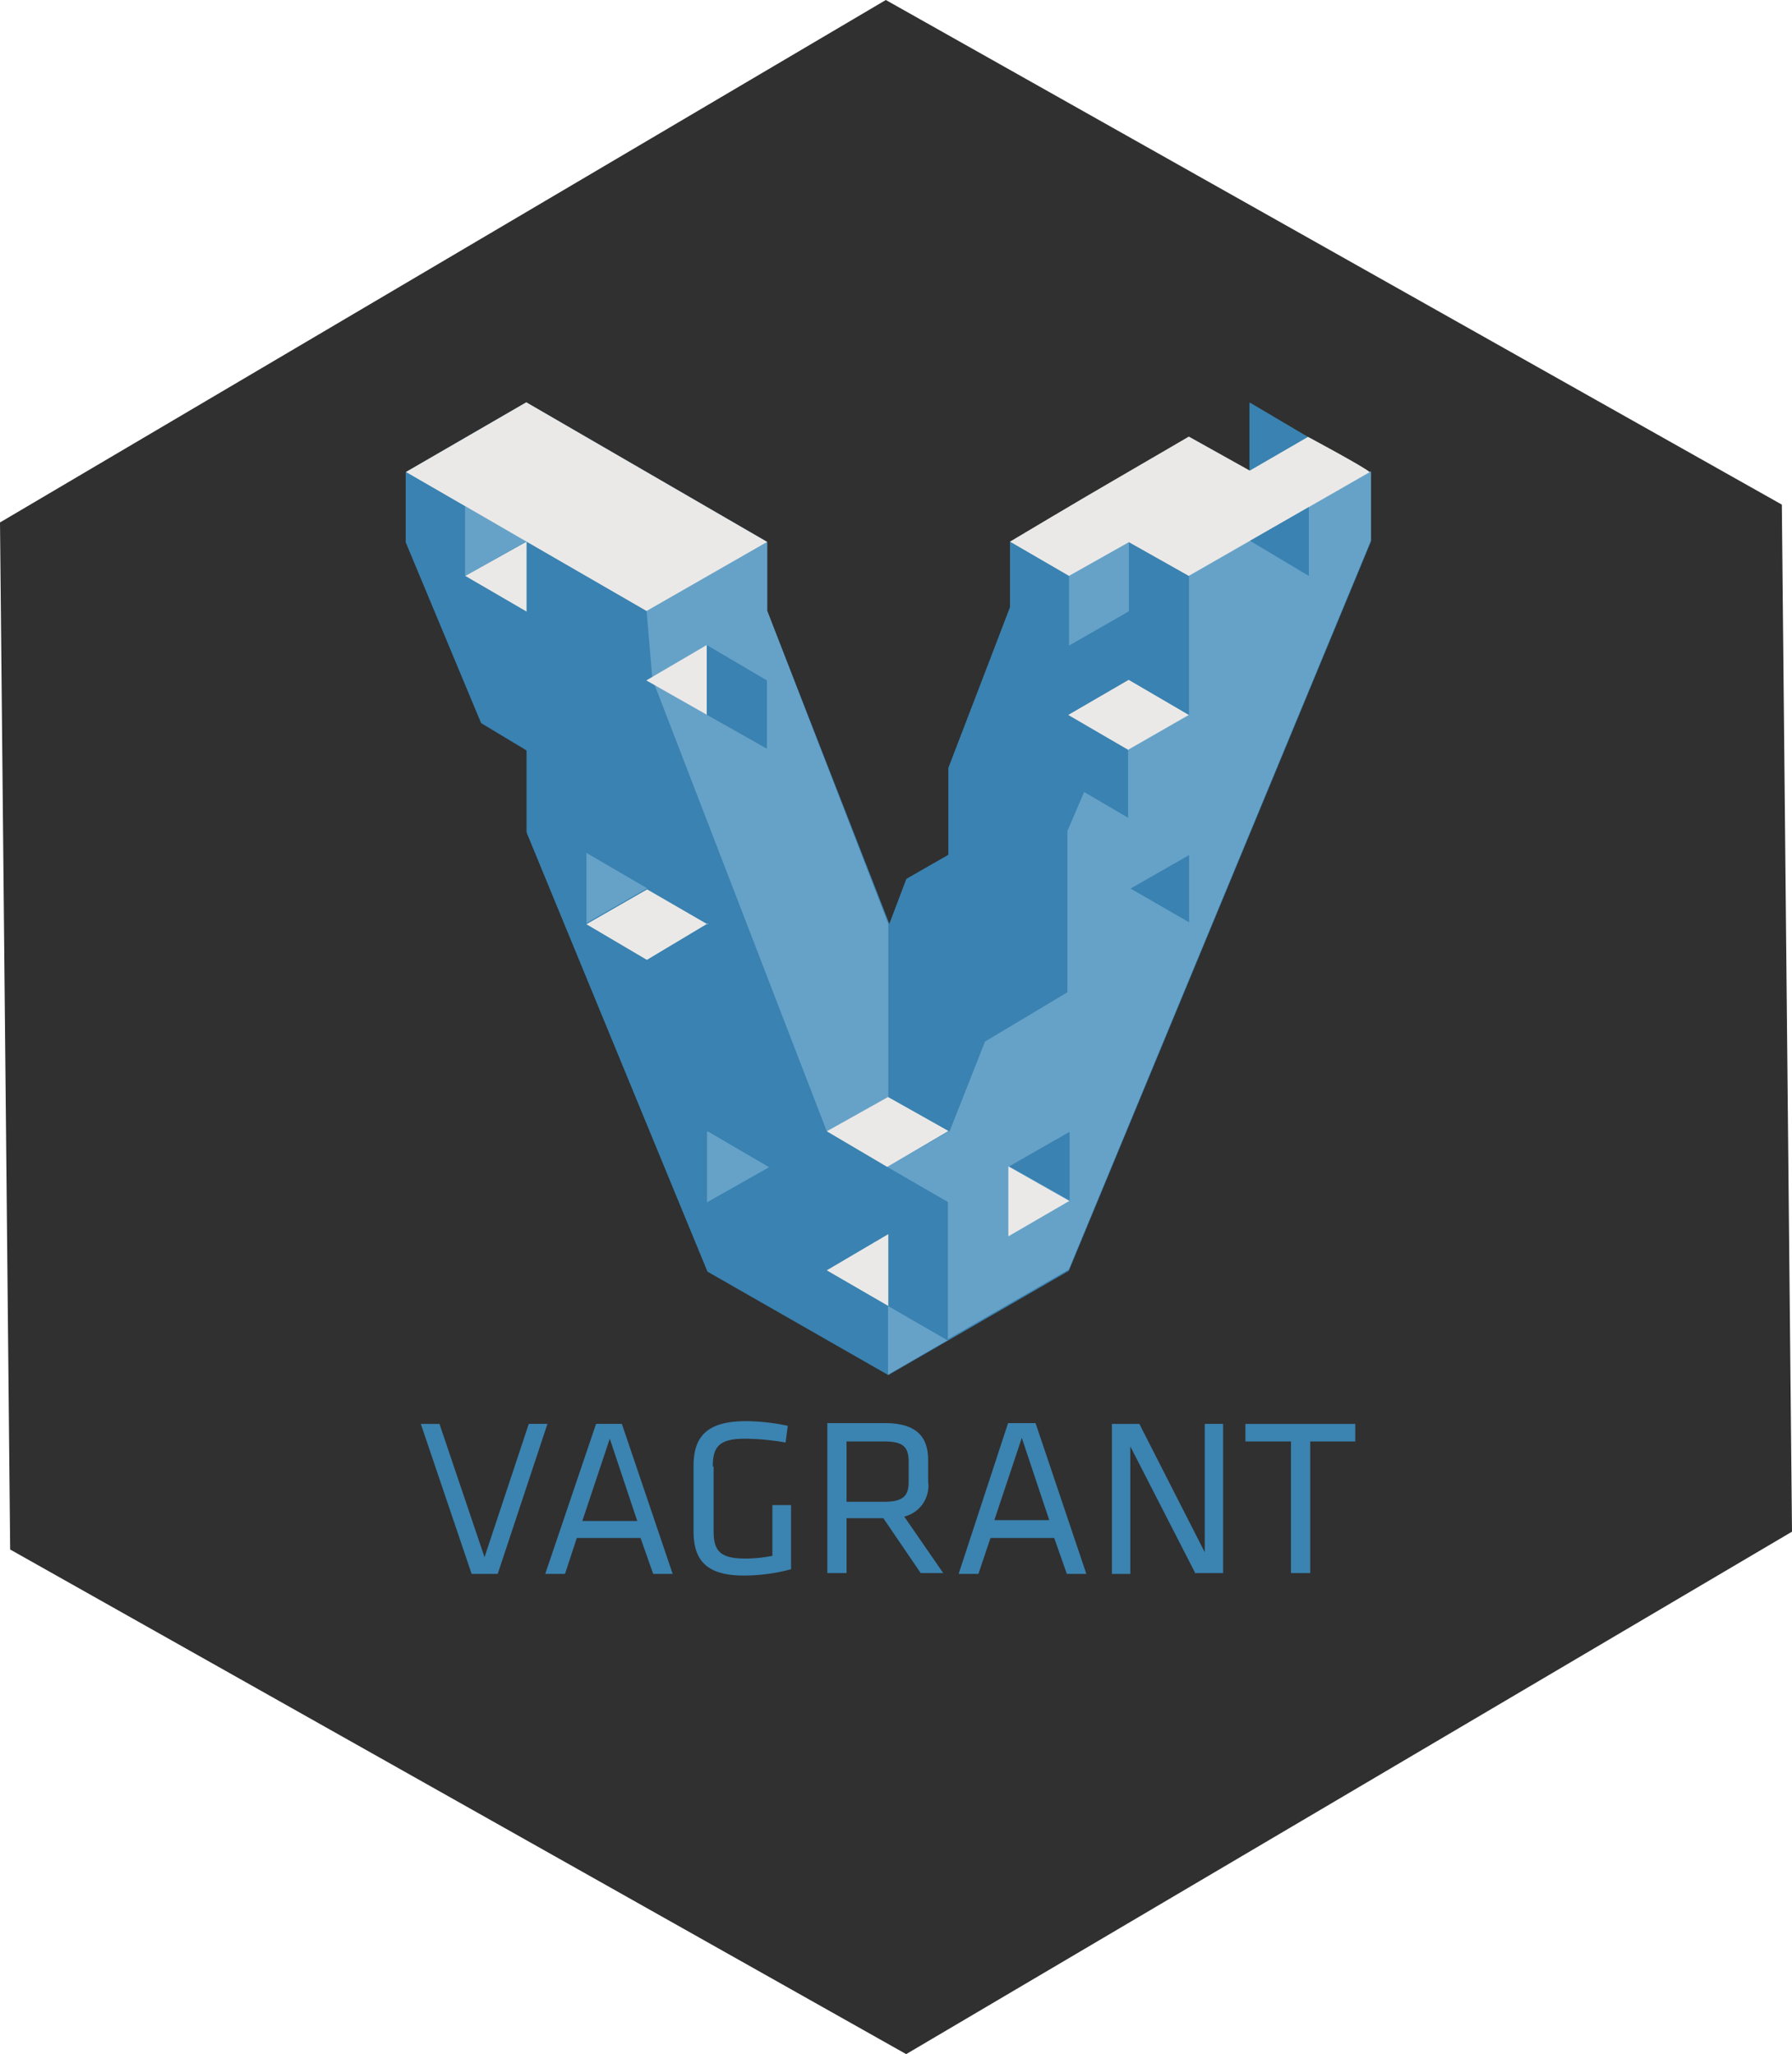 <svg width="89" height="102" viewBox="0 0 89 102" fill="none" xmlns="http://www.w3.org/2000/svg"><path d="M89 76.057L45.005 102 .505 76.943l-.505-51L43.995 0l44.5 25.057.505 51z" fill="#303030"/><path d="M68.019 23.45c-.341-.285-3.056-1.743-3.056-1.743l-2.892 1.675 2.906-1.675-2.906-1.716v3.391l-3.015-1.688-3.683 2.138c-1.515.871-5.212 3.078-5.212 3.078v3.24l-3.055 7.98v4.318l-2.087 1.198-.846 2.234-6.071-15.552V26.91l-11.964-6.932-5.975 3.459v3.513l3.738 8.961 2.264 1.362v4.085l8.977 21.79 8.976 5.133 8.963-5.175 15.006-36.21v-3.432" fill="#3982B1"/><path d="M44.118 68.24l-8.99-5.133-8.976-21.79v-4.085l-2.265-1.362-3.738-8.96v-3.473l2.96 1.716v3.445l3.043 1.77v-3.472l5.961 3.445.287 3.405 8.662 22.442 6.016 3.5v6.81l-2.974-1.744v3.432" fill="#3982B1"/><path d="M38.102 30.328l6.016 15.552v8.593l-3.056 1.702L32.4 33.719l-.287-3.378 5.989-3.431v3.418zm-15.006-5.175v3.445l3.042-1.716-3.042-1.743" fill="#66A2C8"/><path d="M26.152 30.382v-3.486l-3.043 1.702 3.043 1.77" fill="#EBE9E7"/><path d="M44.104 54.473l3.002 1.715 3.37-8.416 2.564 1.54v-8.035l.832-1.934 2.183 1.28v-3.39l-2.974-1.73 3.001-1.744-2.96-1.702v-3.459l-2.933-1.702v3.241l-3.083 7.994v4.317l-2.088 1.198-.845 2.234v8.593" fill="#3982B1"/><path d="M44.063 57.945l3.015 1.743v6.81l6.003-3.46 15.006-36.21v-3.432l-9.045 5.202v6.89l-3.014 1.73v3.391l-2.183-1.28-.832 1.934v8.008l-4.093 2.45-1.746 4.427-3.11 1.797z" fill="#66A2C8"/><path d="M32.1 33.787l3-1.757v3.459l-3-1.702z" fill="#EBE9E7"/><path d="M35.1 35.489l2.988 1.689v-3.391l-2.987-1.757v3.459z" fill="#3982B1"/><path d="M29.125 42.352v3.487l3.015-1.73-3.015-1.757z" fill="#66A2C8"/><path d="M35.155 45.852l-3.028 1.812-3.002-1.77 3.015-1.73 3.015 1.743" fill="#EBE9E7"/><path d="M35.114 56.188v3.514l3.084-1.743-3.03-1.77" fill="#66A2C8"/><path d="M41.062 63.08l3.056 1.77v-3.568l-3.056 1.797z" fill="#EBE9E7"/><path d="M44.104 68.268V64.85l2.947 1.702-2.96 1.716" fill="#66A2C8"/><path d="M44.104 54.473l-3.042 1.702 3.002 1.77 3.042-1.784-3.002-1.688z" fill="#EBE9E7"/><path d="M59.042 35.502v-6.904l-2.974-1.675v3.432l-2.974 1.702 5.948 3.445z" fill="#3982B1"/><path d="M53.053 35.502l3.002-1.743 2.987 1.743-3.015 1.73-2.974-1.73z" fill="#EBE9E7"/><path d="M53.094 32.057l2.974-1.702v-3.432l-2.974 1.675v3.446" fill="#66A2C8"/><path d="M62.057 23.382v-3.39l2.892 1.715-2.905 1.675" fill="#3982B1"/><path d="M68.019 23.45l-8.977 5.148-2.974-1.675-2.974 1.675-2.933-1.702s3.697-2.206 5.212-3.078l3.67-2.138 3.028 1.689 2.892-1.675s2.728 1.457 3.056 1.743v.014zm-29.917 3.46l-5.989 3.431-11.95-6.904 5.975-3.46 11.964 6.933z" fill="#EBE9E7"/><path d="M65.004 28.598V25.18l-2.92 1.675 2.92 1.743zM56.15 44.123l2.906-1.662v3.337l-2.906-1.675z" fill="#3982B1"/><path d="M50.08 57.918v3.473l3.028-1.757-3.028-1.716z" fill="#EBE9E7"/><path d="M53.122 59.634v-3.432l-3.002 1.716 3.043 1.716" fill="#3982B1"/><path d="M23.423 78.155h1.296l2.47-7.45h-.928l-2.197 6.619-2.237-6.618H20.9l2.524 7.449zm7.476-7.45h-1.296l-2.524 7.45h.982l.587-1.784h3.165l.628 1.784h.968l-2.524-7.45h.014zm.682 4.821h-2.66l1.364-4.085 1.364 4.085h-.068zm3.82-2.723c0-1.008.368-1.362 1.61-1.362.672.008 1.343.071 2.005.19l.109-.83a10.175 10.175 0 0 0-2.074-.232c-1.855 0-2.605.695-2.605 2.206v3.269c0 1.362.573 2.192 2.483 2.192.797 0 1.59-.105 2.36-.313v-3.187h-.928v2.52c-.449.09-.906.136-1.364.136-1.269 0-1.555-.422-1.555-1.362v-3.186l-.041-.041zm10.327 5.31h1.118l-1.937-2.805a1.57 1.57 0 0 0 1.187-1.73v-1.075c0-1.144-.56-1.838-2.169-1.838H41.09v7.449h.954V75.39h1.828l1.856 2.724zm-.6-5.596v1.076c0 .721-.314.98-1.228.98h-1.856v-2.996H43.9c.914 0 1.227.245 1.227.98v-.04zm6.302-1.852h-1.364l-2.456 7.49h.983l.6-1.784h3.165l.627 1.784h.969l-2.524-7.49zm.682 4.82h-2.728l1.364-4.085 1.364 4.085zm7.271 2.629h1.364v-7.409h-.913v6.374l-3.247-6.373h-1.365v7.449h.914v-6.333l3.247 6.333v-.041zm4.734 0h.955v-6.537h2.237v-.871h-5.456v.871h2.264v6.578-.041z" fill="#3B83B0"/></svg>